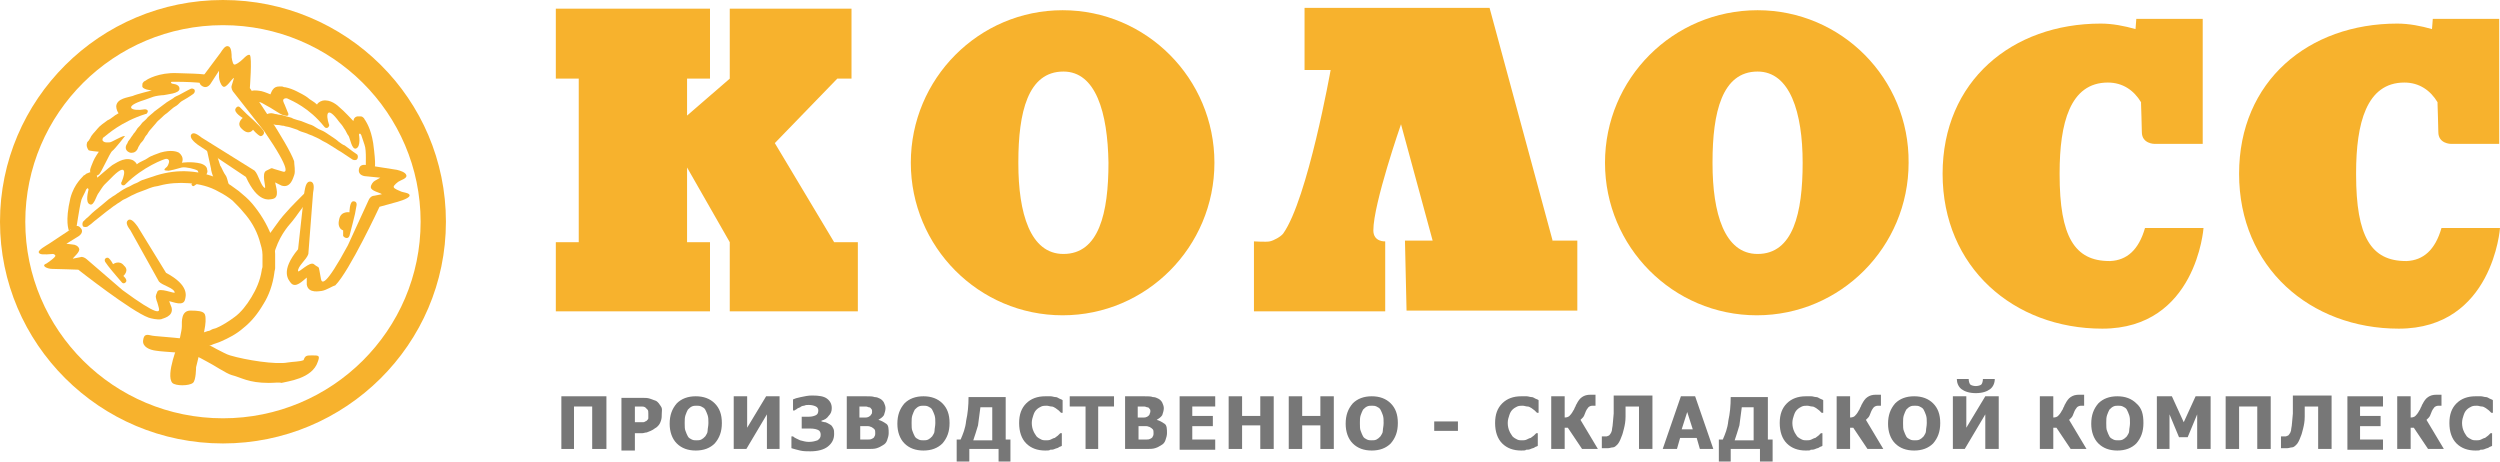 <svg width="195" height="36" viewBox="0 0 195 36" fill="none" xmlns="http://www.w3.org/2000/svg">
<path d="M65.062 18.89L60.436 11.162L65.308 6.133H66.418V0.675H64.63H58.71H56.921V6.133L53.591 9.016V6.133H55.38V0.675H53.591H45.142H43.354V6.133H45.142V18.89H43.354V24.286H45.142H53.591H55.38V18.89H53.591V13.063L56.921 18.89V24.286H58.71H64.63H66.912V18.89H65.062Z" fill="#F7B22D"/>
<path d="M121.12 18.828L116.186 0.613H114.213H112.424H110.882H109.094H103.544H101.755V5.458H103.79C103.79 5.458 102.002 15.516 100.09 18.215C99.905 18.46 99.35 18.767 99.042 18.828C98.795 18.889 97.808 18.828 97.808 18.828V24.286H100.645H106.257H108.046V18.828C108.046 18.828 107.121 18.889 107.121 17.969C107.121 15.884 109.279 9.69 109.279 9.69L111.746 18.767H109.587L109.711 24.225H114.213H120.133H123.031V18.767H121.12V18.828Z" fill="#F7B22D"/>
<path d="M82.884 0.797C76.347 0.797 71.044 6.133 71.044 12.695C71.044 19.257 76.347 24.593 82.884 24.593C89.421 24.593 94.725 19.257 94.725 12.695C94.725 6.133 89.421 0.797 82.884 0.797ZM86.461 12.695C86.461 16.62 85.721 19.809 82.946 19.809C80.356 19.809 79.431 16.62 79.431 12.757C79.431 12.757 79.431 12.757 79.431 12.695C79.431 12.695 79.431 12.695 79.431 12.634C79.431 8.77 80.171 5.581 82.946 5.581C85.474 5.581 86.4 8.77 86.461 12.695C86.461 12.634 86.461 12.695 86.461 12.695Z" fill="#F7B22D"/>
<path d="M137.092 0.797C130.493 0.797 125.19 6.133 125.19 12.695C125.19 19.257 130.493 24.593 137.03 24.593C143.567 24.593 148.871 19.257 148.871 12.695C148.933 6.133 143.629 0.797 137.092 0.797ZM140.607 12.695C140.607 16.62 139.867 19.809 137.092 19.809C134.502 19.809 133.577 16.62 133.577 12.757C133.577 12.757 133.577 12.757 133.577 12.695C133.577 12.695 133.577 12.695 133.577 12.634C133.577 8.77 134.317 5.581 137.092 5.581C139.62 5.581 140.607 8.77 140.607 12.695C140.607 12.634 140.607 12.695 140.607 12.695Z" fill="#F7B22D"/>
<path d="M166.632 1.472L166.57 2.269C165.707 2.024 164.782 1.84 163.857 1.84C156.95 1.84 151.523 6.317 151.523 13.553C151.523 20.852 157.073 25.635 163.98 25.635C171.319 25.635 171.874 17.785 171.874 17.785H167.31C166.817 19.502 165.892 20.3 164.597 20.361H164.535C161.822 20.361 160.65 18.46 160.65 13.615C160.65 13.615 160.65 13.615 160.65 13.553C160.65 13.553 160.65 13.553 160.65 13.492C160.65 9.628 161.452 6.439 164.412 6.439C165.584 6.439 166.447 7.053 167.002 7.973V8.095C167.002 8.095 167.064 9.996 167.064 10.303C167.064 11.223 168.05 11.223 168.05 11.223H171.812V5.029V1.472H166.632Z" fill="#F7B22D"/>
<path d="M189.758 1.472L189.696 2.269C188.833 2.024 187.908 1.84 186.983 1.84C180.076 1.84 174.649 6.317 174.649 13.553C174.649 20.852 180.199 25.635 187.106 25.635C194.445 25.635 195 17.785 195 17.785H190.436C189.943 19.502 189.018 20.3 187.723 20.361H187.661C184.948 20.361 183.776 18.46 183.776 13.615C183.776 13.615 183.776 13.615 183.776 13.553C183.776 13.553 183.776 13.553 183.776 13.492C183.776 9.628 184.578 6.439 187.538 6.439C188.71 6.439 189.573 7.053 190.128 7.973V8.095C190.128 8.095 190.19 9.996 190.19 10.303C190.19 11.223 191.176 11.223 191.176 11.223H194.938V5.029V1.472H189.758Z" fill="#F7B22D"/>
<path d="M47.239 35.019H46.191V31.707H44.772V35.019H43.786V30.91H47.301V35.019H47.239Z" fill="#777777"/>
<path d="M51.618 32.259C51.618 32.443 51.618 32.627 51.556 32.811C51.494 32.995 51.433 33.117 51.309 33.24C51.248 33.301 51.186 33.363 51.063 33.424C51.001 33.485 50.878 33.547 50.754 33.608C50.631 33.669 50.569 33.669 50.446 33.731C50.323 33.731 50.199 33.792 50.076 33.792H49.521V35.141H48.472V31.032H50.076C50.323 31.032 50.508 31.032 50.693 31.094C50.878 31.155 51.001 31.216 51.186 31.277C51.371 31.4 51.433 31.523 51.556 31.707C51.679 31.891 51.618 32.014 51.618 32.259ZM50.569 32.259C50.569 32.136 50.569 32.014 50.508 31.952C50.446 31.891 50.384 31.829 50.323 31.768C50.199 31.707 50.138 31.707 50.014 31.707C49.953 31.707 49.829 31.707 49.644 31.707H49.521V32.933H49.583C49.706 32.933 49.767 32.933 49.891 32.933C50.014 32.933 50.076 32.933 50.138 32.933C50.199 32.933 50.261 32.933 50.323 32.872C50.384 32.872 50.446 32.811 50.446 32.811C50.508 32.749 50.569 32.688 50.569 32.627C50.569 32.504 50.569 32.382 50.569 32.259Z" fill="#777777"/>
<path d="M56.305 32.995C56.305 33.669 56.12 34.16 55.749 34.589C55.38 34.957 54.886 35.141 54.269 35.141C53.653 35.141 53.159 34.957 52.789 34.589C52.419 34.221 52.234 33.669 52.234 33.056C52.234 32.382 52.419 31.891 52.789 31.462C53.159 31.094 53.653 30.91 54.269 30.91C54.886 30.91 55.38 31.094 55.749 31.462C56.12 31.83 56.305 32.32 56.305 32.995ZM55.256 32.995C55.256 32.749 55.256 32.566 55.194 32.382C55.133 32.198 55.071 32.075 55.01 31.952C54.948 31.83 54.825 31.768 54.701 31.707C54.578 31.646 54.455 31.646 54.331 31.646C54.208 31.646 54.084 31.646 53.961 31.707C53.838 31.768 53.776 31.83 53.653 31.952C53.591 32.075 53.529 32.198 53.468 32.382C53.406 32.566 53.406 32.749 53.406 32.995C53.406 33.24 53.406 33.486 53.468 33.608C53.529 33.792 53.591 33.915 53.653 34.037C53.714 34.16 53.838 34.221 53.961 34.283C54.084 34.344 54.208 34.344 54.331 34.344C54.455 34.344 54.578 34.344 54.701 34.283C54.825 34.221 54.886 34.16 55.01 34.037C55.071 33.915 55.194 33.792 55.194 33.608C55.194 33.424 55.256 33.24 55.256 32.995Z" fill="#777777"/>
<path d="M60.868 35.019H59.82V32.32L58.216 35.019H57.23V30.91H58.278V33.363L59.758 30.91H60.806V35.019H60.868Z" fill="#777777"/>
<path d="M64.753 33.118C64.877 33.179 64.938 33.302 65 33.424C65.062 33.547 65.062 33.67 65.062 33.854C65.062 34.283 64.877 34.59 64.568 34.835C64.26 35.08 63.767 35.203 63.212 35.203C62.965 35.203 62.657 35.203 62.41 35.142C62.163 35.08 61.916 35.019 61.731 34.958V34.038H61.855C61.978 34.16 62.163 34.222 62.41 34.344C62.657 34.406 62.842 34.467 63.088 34.467C63.397 34.467 63.582 34.406 63.767 34.344C63.952 34.222 64.013 34.099 64.013 33.915C64.013 33.731 63.952 33.608 63.828 33.547C63.705 33.486 63.52 33.424 63.15 33.424H62.533V32.505H63.088C63.335 32.505 63.52 32.443 63.643 32.382C63.767 32.321 63.828 32.198 63.828 32.014C63.828 31.891 63.767 31.769 63.643 31.707C63.52 31.646 63.335 31.585 63.088 31.585C62.965 31.585 62.842 31.585 62.718 31.646C62.595 31.646 62.471 31.707 62.41 31.769C62.286 31.83 62.225 31.83 62.163 31.891C62.102 31.953 62.04 31.953 61.978 32.014H61.855V31.155C61.978 31.094 62.163 31.033 62.472 30.971C62.78 30.91 63.027 30.849 63.335 30.849C63.89 30.849 64.26 30.91 64.507 31.094C64.753 31.278 64.877 31.523 64.877 31.83C64.877 32.075 64.815 32.259 64.63 32.443C64.507 32.627 64.322 32.75 64.075 32.811V32.873C64.137 32.873 64.26 32.934 64.383 32.934C64.568 32.995 64.63 33.056 64.753 33.118Z" fill="#777777"/>
<path d="M69.317 33.792C69.317 33.976 69.255 34.16 69.194 34.344C69.132 34.528 69.008 34.651 68.885 34.712C68.7 34.835 68.577 34.896 68.392 34.957C68.207 35.019 67.96 35.019 67.713 35.019H66.048V30.91H67.528C67.837 30.91 68.084 30.91 68.207 30.971C68.392 30.971 68.515 31.032 68.638 31.094C68.762 31.155 68.885 31.278 68.947 31.4C69.008 31.523 69.07 31.707 69.07 31.83C69.07 32.014 69.008 32.198 68.947 32.382C68.823 32.566 68.7 32.627 68.515 32.749C68.762 32.811 68.947 32.934 69.132 33.056C69.317 33.179 69.317 33.486 69.317 33.792ZM68.022 32.075C68.022 32.014 68.022 31.952 67.96 31.891C67.898 31.83 67.898 31.768 67.775 31.768C67.713 31.768 67.652 31.707 67.528 31.707C67.405 31.707 67.282 31.707 67.097 31.707H67.035V32.566H67.158C67.343 32.566 67.467 32.566 67.528 32.566C67.59 32.566 67.652 32.566 67.775 32.504C67.837 32.443 67.898 32.443 67.96 32.32C68.022 32.259 68.022 32.198 68.022 32.075ZM68.269 33.792C68.269 33.669 68.269 33.547 68.207 33.486C68.145 33.424 68.084 33.363 67.96 33.301C67.898 33.301 67.837 33.24 67.713 33.24C67.59 33.24 67.467 33.24 67.282 33.24H67.097V34.283H67.158C67.405 34.283 67.59 34.283 67.713 34.283C67.837 34.283 67.898 34.283 68.022 34.221C68.145 34.16 68.207 34.099 68.207 34.037C68.269 33.976 68.269 33.853 68.269 33.792Z" fill="#777777"/>
<path d="M74.066 32.995C74.066 33.669 73.88 34.16 73.51 34.589C73.14 34.957 72.647 35.141 72.03 35.141C71.414 35.141 70.92 34.957 70.55 34.589C70.18 34.221 69.995 33.669 69.995 33.056C69.995 32.382 70.18 31.891 70.55 31.462C70.92 31.094 71.414 30.91 72.03 30.91C72.647 30.91 73.14 31.094 73.51 31.462C73.88 31.83 74.066 32.32 74.066 32.995ZM72.955 32.995C72.955 32.749 72.955 32.566 72.894 32.382C72.832 32.198 72.77 32.075 72.709 31.952C72.647 31.83 72.524 31.768 72.4 31.707C72.277 31.646 72.154 31.646 72.03 31.646C71.907 31.646 71.784 31.646 71.66 31.707C71.537 31.768 71.475 31.83 71.352 31.952C71.29 32.075 71.229 32.198 71.167 32.382C71.105 32.566 71.105 32.749 71.105 32.995C71.105 33.24 71.105 33.486 71.167 33.608C71.229 33.792 71.29 33.915 71.352 34.037C71.414 34.16 71.537 34.221 71.66 34.283C71.784 34.344 71.907 34.344 72.03 34.344C72.154 34.344 72.277 34.344 72.4 34.283C72.524 34.221 72.585 34.16 72.709 34.037C72.77 33.915 72.894 33.792 72.894 33.608C72.894 33.424 72.955 33.24 72.955 32.995Z" fill="#777777"/>
<path d="M78.814 36H77.889V35.019H75.607V36H74.621V34.283H74.929C75.114 33.854 75.299 33.424 75.361 32.811C75.484 32.259 75.546 31.646 75.546 30.971H78.444V34.283H78.814V36ZM77.396 34.283V31.768H76.471C76.409 32.259 76.347 32.75 76.286 33.179C76.162 33.608 76.039 33.976 75.915 34.344H77.396V34.283Z" fill="#777777"/>
<path d="M81.528 35.141C80.911 35.141 80.418 34.957 80.047 34.589C79.677 34.221 79.492 33.669 79.492 32.995C79.492 32.32 79.677 31.83 80.047 31.462C80.418 31.094 80.911 30.91 81.528 30.91C81.713 30.91 81.836 30.91 81.959 30.91C82.082 30.91 82.206 30.971 82.329 30.971C82.453 30.971 82.514 31.032 82.638 31.094C82.761 31.155 82.823 31.155 82.884 31.216V32.198H82.761C82.699 32.136 82.638 32.075 82.576 32.014C82.514 31.952 82.391 31.891 82.329 31.83C82.206 31.768 82.144 31.707 82.021 31.707C81.897 31.707 81.774 31.646 81.651 31.646C81.528 31.646 81.343 31.646 81.219 31.707C81.096 31.768 80.972 31.83 80.849 31.952C80.726 32.075 80.664 32.198 80.603 32.382C80.541 32.566 80.479 32.749 80.479 32.995C80.479 33.24 80.541 33.486 80.603 33.608C80.664 33.792 80.787 33.915 80.849 34.037C80.972 34.16 81.096 34.221 81.219 34.283C81.343 34.344 81.466 34.344 81.589 34.344C81.713 34.344 81.836 34.344 81.959 34.283C82.082 34.221 82.206 34.16 82.267 34.16C82.329 34.099 82.453 34.037 82.514 33.976C82.576 33.915 82.638 33.853 82.699 33.792H82.823V34.773C82.761 34.835 82.638 34.835 82.576 34.896C82.514 34.957 82.391 34.957 82.267 35.019C82.144 35.08 82.021 35.08 81.897 35.08C81.897 35.141 81.713 35.141 81.528 35.141Z" fill="#777777"/>
<path d="M84.673 35.019V31.707H83.439V30.91H86.893V31.707H85.659V35.019H84.673Z" fill="#777777"/>
<path d="M91.025 33.792C91.025 33.976 90.963 34.16 90.901 34.344C90.84 34.528 90.716 34.651 90.593 34.712C90.408 34.835 90.285 34.896 90.1 34.957C89.915 35.019 89.668 35.019 89.421 35.019H87.756V30.91H89.236C89.545 30.91 89.791 30.91 89.915 30.971C90.1 30.971 90.223 31.032 90.346 31.094C90.47 31.155 90.593 31.278 90.655 31.4C90.716 31.523 90.778 31.707 90.778 31.83C90.778 32.014 90.716 32.198 90.655 32.382C90.531 32.566 90.408 32.627 90.223 32.749C90.47 32.811 90.655 32.934 90.84 33.056C91.025 33.179 91.025 33.486 91.025 33.792ZM89.73 32.075C89.73 32.014 89.73 31.952 89.668 31.891C89.606 31.83 89.606 31.768 89.483 31.768C89.421 31.768 89.36 31.707 89.236 31.707C89.113 31.707 88.99 31.707 88.805 31.707H88.743V32.566H88.866C89.051 32.566 89.175 32.566 89.236 32.566C89.298 32.566 89.36 32.566 89.483 32.504C89.545 32.443 89.606 32.443 89.668 32.32C89.668 32.259 89.73 32.198 89.73 32.075ZM89.976 33.792C89.976 33.669 89.976 33.547 89.915 33.486C89.853 33.424 89.791 33.363 89.668 33.301C89.606 33.301 89.545 33.24 89.421 33.24C89.298 33.24 89.175 33.24 88.99 33.24H88.805V34.283H88.866C89.113 34.283 89.298 34.283 89.421 34.283C89.545 34.283 89.606 34.283 89.73 34.221C89.853 34.16 89.915 34.099 89.915 34.037C89.976 33.976 89.976 33.853 89.976 33.792Z" fill="#777777"/>
<path d="M92.011 35.019V30.91H94.787V31.707H92.998V32.443H94.602V33.24H92.998V34.283H94.787V35.08H92.011V35.019Z" fill="#777777"/>
<path d="M99.35 35.019H98.302V33.179H96.883V35.019H95.835V30.91H96.883V32.443H98.302V30.91H99.35V35.019Z" fill="#777777"/>
<path d="M104.037 35.019H102.989V33.179H101.57V35.019H100.522V30.91H101.57V32.443H102.989V30.91H104.037V35.019Z" fill="#777777"/>
<path d="M109.032 32.995C109.032 33.669 108.847 34.16 108.477 34.589C108.107 34.957 107.614 35.141 106.997 35.141C106.38 35.141 105.887 34.957 105.517 34.589C105.147 34.221 104.962 33.669 104.962 33.056C104.962 32.382 105.147 31.891 105.517 31.462C105.887 31.094 106.38 30.91 106.997 30.91C107.614 30.91 108.107 31.094 108.477 31.462C108.847 31.83 109.032 32.32 109.032 32.995ZM107.922 32.995C107.922 32.749 107.922 32.566 107.861 32.382C107.799 32.198 107.737 32.075 107.675 31.952C107.614 31.83 107.49 31.768 107.367 31.707C107.244 31.646 107.12 31.646 106.997 31.646C106.874 31.646 106.75 31.646 106.627 31.707C106.504 31.768 106.442 31.83 106.319 31.952C106.257 32.075 106.195 32.198 106.134 32.382C106.072 32.566 106.072 32.749 106.072 32.995C106.072 33.24 106.072 33.486 106.134 33.608C106.195 33.792 106.257 33.915 106.319 34.037C106.38 34.16 106.504 34.221 106.627 34.283C106.75 34.344 106.874 34.344 106.997 34.344C107.12 34.344 107.244 34.344 107.367 34.283C107.49 34.221 107.552 34.16 107.675 34.037C107.737 33.915 107.861 33.792 107.861 33.608C107.861 33.424 107.922 33.24 107.922 32.995Z" fill="#777777"/>
<path d="M113.719 33.608H111.869V32.872H113.719V33.608Z" fill="#777777"/>
<path d="M118.653 35.141C118.036 35.141 117.543 34.957 117.173 34.589C116.803 34.221 116.618 33.669 116.618 32.995C116.618 32.32 116.803 31.83 117.173 31.462C117.543 31.094 118.036 30.91 118.653 30.91C118.838 30.91 118.961 30.91 119.084 30.91C119.208 30.91 119.331 30.971 119.454 30.971C119.578 30.971 119.639 31.032 119.763 31.094C119.886 31.155 119.948 31.155 120.01 31.216V32.198H119.886C119.824 32.136 119.763 32.075 119.701 32.014C119.639 31.952 119.516 31.891 119.454 31.83C119.331 31.768 119.269 31.707 119.146 31.707C119.023 31.707 118.899 31.646 118.776 31.646C118.653 31.646 118.468 31.646 118.344 31.707C118.221 31.768 118.098 31.83 117.974 31.952C117.851 32.075 117.789 32.198 117.728 32.382C117.666 32.566 117.604 32.749 117.604 32.995C117.604 33.24 117.666 33.486 117.728 33.608C117.789 33.792 117.913 33.915 117.974 34.037C118.098 34.16 118.221 34.221 118.344 34.283C118.468 34.344 118.591 34.344 118.714 34.344C118.838 34.344 118.961 34.344 119.084 34.283C119.208 34.221 119.331 34.16 119.393 34.16C119.454 34.099 119.578 34.037 119.639 33.976C119.701 33.915 119.763 33.853 119.824 33.792H119.948V34.773C119.886 34.835 119.763 34.835 119.701 34.896C119.639 34.957 119.516 34.957 119.393 35.019C119.269 35.08 119.146 35.08 119.023 35.08C119.023 35.141 118.838 35.141 118.653 35.141Z" fill="#777777"/>
<path d="M124.635 35.019H123.401L122.291 33.363H122.045V35.019H120.996V30.91H122.045V32.566C122.23 32.566 122.353 32.504 122.415 32.443C122.476 32.382 122.6 32.259 122.723 32.014C122.785 31.952 122.785 31.891 122.846 31.768C122.908 31.707 122.908 31.584 122.97 31.523C123.093 31.278 123.216 31.094 123.401 30.971C123.586 30.848 123.771 30.787 124.08 30.787C124.141 30.787 124.265 30.787 124.326 30.787C124.388 30.787 124.45 30.787 124.45 30.787V31.646H124.203C124.08 31.646 123.956 31.707 123.895 31.768C123.833 31.83 123.71 32.014 123.648 32.198C123.586 32.382 123.525 32.504 123.463 32.566C123.401 32.627 123.34 32.688 123.278 32.75L124.635 35.019Z" fill="#777777"/>
<path d="M128.89 35.019H127.842V31.707H126.793C126.793 31.891 126.793 32.014 126.793 32.136C126.793 32.259 126.793 32.382 126.793 32.505C126.793 32.873 126.731 33.179 126.67 33.424C126.608 33.67 126.546 33.915 126.485 34.038C126.423 34.222 126.361 34.344 126.3 34.467C126.238 34.59 126.176 34.651 126.115 34.712C126.053 34.774 125.93 34.896 125.806 34.896C125.683 34.896 125.56 34.958 125.436 34.958C125.375 34.958 125.251 34.958 125.128 34.958C125.005 34.958 124.943 34.958 124.943 34.958V34.038H125.005H125.066H125.128C125.19 34.038 125.251 34.038 125.313 34.038C125.375 34.038 125.436 33.976 125.498 33.976C125.621 33.854 125.745 33.67 125.745 33.424C125.806 33.179 125.806 32.811 125.868 32.259C125.868 32.014 125.868 31.83 125.868 31.646C125.868 31.462 125.868 31.217 125.868 30.849H128.89V35.019Z" fill="#777777"/>
<path d="M129.692 35.019L131.11 30.91H132.22L133.639 35.019H132.59L132.343 34.16H131.048L130.802 35.019H129.692ZM132.035 33.486L131.603 32.136L131.172 33.486H132.035Z" fill="#777777"/>
<path d="M138.202 36H137.277V35.019H134.995V36H134.07V34.283H134.379C134.564 33.854 134.749 33.424 134.81 32.811C134.934 32.259 134.995 31.646 134.995 30.971H137.894V34.283H138.264V36H138.202ZM136.784 34.283V31.768H135.859C135.797 32.259 135.735 32.75 135.674 33.179C135.55 33.608 135.427 33.976 135.304 34.344H136.784V34.283Z" fill="#777777"/>
<path d="M140.854 35.141C140.237 35.141 139.744 34.957 139.374 34.589C139.004 34.221 138.819 33.669 138.819 32.995C138.819 32.32 139.004 31.83 139.374 31.462C139.744 31.094 140.237 30.91 140.854 30.91C141.039 30.91 141.162 30.91 141.286 30.91C141.409 30.91 141.532 30.971 141.656 30.971C141.779 30.971 141.841 31.032 141.964 31.094C142.087 31.155 142.149 31.155 142.211 31.216V32.198H142.087C142.026 32.136 141.964 32.075 141.902 32.014C141.841 31.952 141.717 31.891 141.656 31.83C141.532 31.768 141.471 31.707 141.347 31.707C141.224 31.707 141.101 31.646 140.977 31.646C140.854 31.646 140.669 31.646 140.546 31.707C140.422 31.768 140.299 31.83 140.176 31.952C140.052 32.075 139.991 32.198 139.929 32.382C139.867 32.566 139.805 32.749 139.805 32.995C139.805 33.24 139.867 33.486 139.929 33.608C139.991 33.792 140.114 33.915 140.176 34.037C140.299 34.16 140.422 34.221 140.546 34.283C140.669 34.344 140.792 34.344 140.916 34.344C141.039 34.344 141.162 34.344 141.286 34.283C141.409 34.221 141.532 34.16 141.594 34.16C141.656 34.099 141.779 34.037 141.841 33.976C141.902 33.915 141.964 33.853 142.026 33.792H142.149V34.773C142.087 34.835 141.964 34.835 141.902 34.896C141.841 34.957 141.717 34.957 141.594 35.019C141.471 35.08 141.347 35.08 141.224 35.08C141.224 35.141 141.101 35.141 140.854 35.141Z" fill="#777777"/>
<path d="M146.898 35.019H145.664L144.554 33.363H144.307V35.019H143.259V30.91H144.307V32.566C144.492 32.566 144.616 32.504 144.677 32.443C144.739 32.382 144.862 32.259 144.986 32.014C145.047 31.952 145.047 31.891 145.109 31.768C145.171 31.707 145.171 31.584 145.232 31.523C145.356 31.278 145.479 31.094 145.664 30.971C145.849 30.848 146.034 30.787 146.343 30.787C146.404 30.787 146.528 30.787 146.589 30.787C146.651 30.787 146.713 30.787 146.713 30.787V31.646H146.466C146.343 31.646 146.219 31.707 146.158 31.768C146.096 31.83 145.972 32.014 145.911 32.198C145.849 32.382 145.787 32.504 145.726 32.566C145.664 32.627 145.602 32.688 145.541 32.75L146.898 35.019Z" fill="#777777"/>
<path d="M151.338 32.995C151.338 33.669 151.153 34.16 150.783 34.589C150.413 34.957 149.919 35.141 149.303 35.141C148.686 35.141 148.193 34.957 147.823 34.589C147.453 34.221 147.268 33.669 147.268 33.056C147.268 32.382 147.453 31.891 147.823 31.462C148.193 31.094 148.686 30.91 149.303 30.91C149.919 30.91 150.413 31.094 150.783 31.462C151.153 31.83 151.338 32.32 151.338 32.995ZM150.289 32.995C150.289 32.749 150.289 32.566 150.228 32.382C150.166 32.198 150.104 32.075 150.043 31.952C149.981 31.83 149.858 31.768 149.734 31.707C149.611 31.646 149.488 31.646 149.364 31.646C149.241 31.646 149.118 31.646 148.994 31.707C148.871 31.768 148.809 31.83 148.686 31.952C148.624 32.075 148.563 32.198 148.501 32.382C148.439 32.566 148.439 32.749 148.439 32.995C148.439 33.24 148.439 33.486 148.501 33.608C148.563 33.792 148.624 33.915 148.686 34.037C148.748 34.16 148.871 34.221 148.994 34.283C149.118 34.344 149.241 34.344 149.364 34.344C149.488 34.344 149.611 34.344 149.734 34.283C149.858 34.221 149.919 34.16 150.043 34.037C150.104 33.915 150.228 33.792 150.228 33.608C150.228 33.424 150.289 33.24 150.289 32.995Z" fill="#777777"/>
<path d="M155.901 35.019H154.853V32.32L153.25 35.019H152.324V30.91H153.373V33.363L154.853 30.91H155.901V35.019ZM155.593 29.561C155.593 29.867 155.47 30.174 155.223 30.358C154.976 30.542 154.606 30.665 154.113 30.665C153.62 30.665 153.25 30.542 153.003 30.358C152.756 30.174 152.633 29.867 152.633 29.561H153.558C153.558 29.744 153.62 29.928 153.681 29.99C153.743 30.051 153.928 30.113 154.113 30.113C154.298 30.113 154.483 30.051 154.545 29.99C154.606 29.928 154.668 29.744 154.668 29.561H155.593Z" fill="#777777"/>
<path d="M162.747 35.019H161.513L160.403 33.363H160.157V35.019H159.108V30.91H160.157V32.566C160.342 32.566 160.465 32.504 160.527 32.443C160.588 32.382 160.712 32.259 160.835 32.014C160.897 31.952 160.897 31.891 160.958 31.768C161.02 31.707 161.02 31.584 161.082 31.523C161.205 31.278 161.328 31.094 161.513 30.971C161.698 30.848 161.883 30.787 162.192 30.787C162.253 30.787 162.377 30.787 162.438 30.787C162.5 30.787 162.562 30.787 162.562 30.787V31.646H162.315C162.192 31.646 162.068 31.707 162.007 31.768C161.945 31.83 161.822 32.014 161.76 32.198C161.698 32.382 161.637 32.504 161.575 32.566C161.513 32.627 161.452 32.688 161.39 32.75L162.747 35.019Z" fill="#777777"/>
<path d="M167.187 32.995C167.187 33.669 167.002 34.16 166.632 34.589C166.262 34.957 165.768 35.141 165.152 35.141C164.535 35.141 164.042 34.957 163.672 34.589C163.302 34.221 163.117 33.669 163.117 33.056C163.117 32.382 163.302 31.891 163.672 31.462C164.042 31.094 164.535 30.91 165.152 30.91C165.768 30.91 166.262 31.094 166.632 31.462C167.064 31.83 167.187 32.32 167.187 32.995ZM166.139 32.995C166.139 32.749 166.139 32.566 166.077 32.382C166.015 32.198 165.954 32.075 165.892 31.952C165.83 31.83 165.707 31.768 165.583 31.707C165.46 31.646 165.337 31.646 165.213 31.646C165.09 31.646 164.967 31.646 164.843 31.707C164.72 31.768 164.658 31.83 164.535 31.952C164.473 32.075 164.412 32.198 164.35 32.382C164.288 32.566 164.288 32.749 164.288 32.995C164.288 33.24 164.288 33.486 164.35 33.608C164.412 33.792 164.473 33.915 164.535 34.037C164.597 34.16 164.72 34.221 164.843 34.283C164.967 34.344 165.09 34.344 165.213 34.344C165.337 34.344 165.46 34.344 165.583 34.283C165.707 34.221 165.768 34.16 165.892 34.037C165.954 33.915 166.077 33.792 166.077 33.608C166.077 33.424 166.139 33.24 166.139 32.995Z" fill="#777777"/>
<path d="M172.429 35.019H171.38V32.32L170.64 34.099H169.962L169.222 32.32V35.019H168.235V30.91H169.407L170.332 32.934L171.257 30.91H172.429V35.019Z" fill="#777777"/>
<path d="M177.116 35.019H176.067V31.707H174.649V35.019H173.601V30.91H177.116V35.019Z" fill="#777777"/>
<path d="M181.864 35.019H180.816V31.707H179.768C179.768 31.891 179.768 32.014 179.768 32.136C179.768 32.259 179.768 32.382 179.768 32.505C179.768 32.873 179.706 33.179 179.644 33.424C179.583 33.67 179.521 33.915 179.459 34.038C179.398 34.222 179.336 34.344 179.274 34.467C179.213 34.59 179.151 34.651 179.089 34.712C179.028 34.774 178.904 34.896 178.781 34.896C178.658 34.896 178.534 34.958 178.411 34.958C178.349 34.958 178.226 34.958 178.102 34.958C177.979 34.958 177.917 34.958 177.917 34.958V34.038H177.979H178.041H178.102C178.164 34.038 178.226 34.038 178.288 34.038C178.349 34.038 178.411 33.976 178.473 33.976C178.596 33.854 178.719 33.67 178.719 33.424C178.781 33.179 178.781 32.811 178.843 32.259C178.843 32.014 178.843 31.83 178.843 31.646C178.843 31.462 178.843 31.217 178.843 30.849H181.864V35.019Z" fill="#777777"/>
<path d="M183.098 35.019V30.91H185.873V31.707H184.084V32.443H185.688V33.24H184.084V34.283H185.873V35.08H183.098V35.019Z" fill="#777777"/>
<path d="M190.621 35.019H189.388L188.278 33.363H188.031V35.019H186.983V30.91H188.031V32.566C188.216 32.566 188.34 32.504 188.401 32.443C188.463 32.382 188.586 32.259 188.71 32.014C188.771 31.952 188.771 31.891 188.833 31.768C188.895 31.707 188.895 31.584 188.956 31.523C189.08 31.278 189.203 31.094 189.388 30.971C189.573 30.848 189.758 30.787 190.066 30.787C190.128 30.787 190.251 30.787 190.313 30.787C190.375 30.787 190.436 30.787 190.436 30.787V31.646H190.19C190.066 31.646 189.943 31.707 189.881 31.768C189.82 31.83 189.696 32.014 189.635 32.198C189.573 32.382 189.511 32.504 189.45 32.566C189.388 32.627 189.326 32.688 189.265 32.75L190.621 35.019Z" fill="#777777"/>
<path d="M193.088 35.141C192.472 35.141 191.978 34.957 191.608 34.589C191.238 34.221 191.053 33.669 191.053 32.995C191.053 32.32 191.238 31.83 191.608 31.462C191.978 31.094 192.472 30.91 193.088 30.91C193.273 30.91 193.397 30.91 193.52 30.91C193.643 30.91 193.767 30.971 193.89 30.971C194.013 30.971 194.075 31.032 194.198 31.094C194.322 31.155 194.383 31.155 194.445 31.216V32.198H194.322C194.26 32.136 194.198 32.075 194.137 32.014C194.075 31.952 193.952 31.891 193.89 31.83C193.767 31.768 193.705 31.707 193.582 31.707C193.458 31.707 193.335 31.646 193.212 31.646C193.088 31.646 192.903 31.646 192.78 31.707C192.657 31.768 192.533 31.83 192.41 31.952C192.287 32.075 192.225 32.198 192.163 32.382C192.101 32.566 192.04 32.749 192.04 32.995C192.04 33.24 192.101 33.486 192.163 33.608C192.225 33.792 192.348 33.915 192.41 34.037C192.533 34.16 192.657 34.221 192.78 34.283C192.903 34.344 193.027 34.344 193.15 34.344C193.273 34.344 193.397 34.344 193.52 34.283C193.643 34.221 193.767 34.16 193.828 34.16C193.89 34.099 194.013 34.037 194.075 33.976C194.137 33.915 194.198 33.853 194.26 33.792H194.383V34.773C194.322 34.835 194.198 34.835 194.137 34.896C194.075 34.957 193.952 34.957 193.828 35.019C193.705 35.08 193.582 35.08 193.458 35.08C193.458 35.141 193.273 35.141 193.088 35.141Z" fill="#777777"/>
<path d="M14.554 26.249C14.554 26.249 14.677 26.249 14.862 26.187C14.986 26.187 15.109 26.187 15.232 26.126C15.356 26.126 15.541 26.065 15.664 26.003C15.849 25.942 16.034 25.881 16.219 25.819C16.343 25.819 16.404 25.758 16.527 25.697C16.651 25.635 16.774 25.635 16.898 25.574C17.329 25.39 17.823 25.083 18.316 24.715C18.809 24.348 19.241 23.796 19.611 23.182C19.981 22.569 20.289 21.894 20.413 21.097C20.413 20.974 20.474 20.913 20.474 20.79C20.474 20.668 20.474 20.606 20.474 20.484V20.177V20.116C20.474 20.116 20.474 20.177 20.474 20.116V20.055V19.87C20.474 19.503 20.351 19.134 20.228 18.705C19.981 17.908 19.549 17.172 18.994 16.559C18.748 16.252 18.439 15.945 18.131 15.639C17.823 15.393 17.453 15.148 17.082 14.964C16.343 14.535 15.541 14.351 14.739 14.29C13.937 14.228 13.136 14.29 12.457 14.474C12.272 14.535 12.087 14.535 11.902 14.596C11.717 14.658 11.532 14.719 11.409 14.78C11.224 14.841 11.101 14.903 10.916 14.964C10.73 15.025 10.607 15.087 10.484 15.148C10.175 15.271 9.929 15.455 9.62 15.578C9.497 15.639 9.374 15.761 9.25 15.823C9.127 15.884 9.004 16.007 8.88 16.068C8.449 16.375 8.079 16.681 7.77 16.927C7.462 17.172 7.215 17.356 7.092 17.479C6.907 17.601 6.845 17.663 6.845 17.663C6.722 17.724 6.599 17.724 6.475 17.663C6.414 17.54 6.414 17.417 6.475 17.295C6.475 17.295 6.537 17.233 6.722 17.049C6.907 16.927 7.092 16.681 7.4 16.436C7.709 16.191 8.079 15.884 8.51 15.516C8.634 15.455 8.757 15.332 8.88 15.271C9.004 15.21 9.127 15.087 9.25 15.025C9.497 14.841 9.806 14.658 10.114 14.535C10.237 14.474 10.422 14.351 10.607 14.29C10.792 14.228 10.916 14.106 11.101 14.044C11.286 13.983 11.471 13.922 11.656 13.86C11.841 13.799 12.026 13.738 12.211 13.676C13.012 13.431 13.876 13.308 14.739 13.37C15.664 13.431 16.589 13.676 17.391 14.106C17.823 14.29 18.193 14.596 18.624 14.903C18.994 15.21 19.364 15.516 19.673 15.884C20.289 16.62 20.783 17.417 21.153 18.337C21.214 18.46 21.214 18.583 21.276 18.705C21.338 18.828 21.338 18.951 21.338 19.073C21.399 19.319 21.461 19.564 21.461 19.809V19.993V20.055V20.116V20.177C21.461 20.3 21.461 20.422 21.461 20.545C21.461 20.668 21.461 20.79 21.461 20.913C21.461 21.036 21.399 21.158 21.399 21.281C21.276 22.201 20.968 23.06 20.536 23.734C20.104 24.47 19.611 25.083 18.994 25.574C18.439 26.065 17.823 26.371 17.267 26.617C17.021 26.739 16.712 26.801 16.466 26.923C16.219 26.985 15.973 27.046 15.787 27.046C15.541 27.046 15.356 27.107 15.171 27.107C14.986 27.107 14.862 27.107 14.801 27.107C14.616 27.107 14.492 27.107 14.492 27.107C14.246 27.107 14.061 26.862 14.061 26.617C14.184 26.433 14.369 26.31 14.554 26.249Z" fill="#F7B22D"/>
<path d="M21.153 8.831C21.153 8.831 21.276 8.831 21.461 8.892C21.584 8.892 21.708 8.954 21.831 8.954C21.954 8.954 22.14 9.015 22.325 9.076C22.509 9.138 22.695 9.138 22.88 9.26C23.064 9.322 23.25 9.383 23.496 9.444C23.681 9.506 23.928 9.628 24.113 9.69C24.36 9.751 24.545 9.874 24.73 9.996C24.915 10.119 25.161 10.18 25.346 10.303C25.531 10.426 25.716 10.548 25.901 10.671C26.086 10.794 26.271 10.916 26.395 11.039C26.58 11.162 26.703 11.284 26.888 11.345C27.443 11.775 27.813 12.02 27.813 12.02C27.936 12.082 27.936 12.265 27.875 12.388C27.813 12.511 27.628 12.511 27.505 12.45C27.505 12.45 27.135 12.204 26.58 11.836C26.456 11.775 26.271 11.652 26.086 11.53C25.901 11.407 25.778 11.345 25.593 11.223C25.408 11.1 25.223 11.039 25.038 10.916C24.853 10.794 24.668 10.732 24.421 10.61C24.236 10.548 23.99 10.426 23.805 10.364C23.619 10.303 23.373 10.242 23.188 10.119C23.003 10.058 22.818 9.996 22.633 9.935C22.448 9.874 22.263 9.874 22.14 9.812C21.954 9.812 21.831 9.751 21.708 9.751C21.584 9.751 21.461 9.751 21.338 9.69C21.153 9.69 21.029 9.628 21.029 9.628C20.783 9.628 20.598 9.383 20.598 9.138C20.598 9.015 20.844 8.831 21.153 8.831C21.091 8.831 21.153 8.831 21.153 8.831Z" fill="#F7B22D"/>
<path d="M25.1 22.691C24.976 22.691 24.051 22.937 23.928 22.201C23.928 22.078 23.928 21.649 23.928 21.649C23.619 21.894 23.064 22.507 22.695 22.078C22.509 21.833 21.831 21.158 23.25 19.441L23.743 14.964C23.805 14.657 23.866 14.105 24.236 14.167C24.545 14.228 24.483 14.719 24.421 15.025L24.051 19.809C23.928 20.238 23.188 20.79 23.25 21.158C23.311 21.281 24.175 20.361 24.483 20.606C24.853 20.913 24.853 20.729 24.915 21.097L25.038 21.771C25.1 22.078 25.346 22.446 27.135 19.134L28.738 15.639C28.8 15.455 28.985 15.271 29.17 15.271L29.787 15.148C29.663 15.025 28.923 14.903 28.923 14.596C28.923 14.412 29.108 14.167 29.232 14.105L29.663 13.86L28.43 13.737C28.121 13.676 27.936 13.492 27.998 13.185C28.06 12.879 28.306 12.818 28.615 12.879L30.958 13.247C31.205 13.308 31.637 13.431 31.698 13.676C31.76 13.921 31.267 14.044 31.082 14.167C31.082 14.167 30.65 14.473 30.712 14.596C30.712 14.719 31.205 14.903 31.205 14.903C31.39 15.025 32.007 15.025 31.945 15.271C31.883 15.516 30.958 15.761 30.712 15.823L29.602 16.129C29.602 16.129 27.258 21.158 26.148 22.262C25.901 22.323 25.47 22.63 25.1 22.691Z" fill="#F7B22D"/>
<path d="M29.108 11.162C28.923 9.997 28.553 9.506 28.491 9.383C28.43 9.322 28.43 9.261 28.368 9.199C28.306 9.138 28.245 9.077 28.121 9.077C28.06 9.077 27.998 9.077 27.875 9.077C27.566 9.138 27.566 9.445 27.566 9.445C27.566 9.445 26.765 8.586 26.518 8.402C26.333 8.218 25.778 7.727 25.161 7.85C24.915 7.911 24.73 8.095 24.73 8.157C24.483 7.911 24.175 7.789 23.99 7.605C23.743 7.421 23.373 7.237 23.126 7.114C22.88 6.991 22.571 6.869 22.263 6.807C22.201 6.807 22.14 6.807 22.016 6.746C21.954 6.746 21.831 6.746 21.769 6.746C21.584 6.746 21.399 6.807 21.276 6.991C21.214 7.053 21.091 7.359 21.091 7.359C21.091 7.359 20.659 7.175 20.413 7.114C20.104 7.053 19.919 7.053 19.858 7.053C19.488 7.053 19.364 7.298 19.364 7.482C19.364 7.605 19.364 7.789 19.426 7.85C19.488 8.095 19.611 8.218 19.796 8.402C19.919 8.586 20.104 8.709 20.228 8.831C20.289 8.893 20.351 8.893 20.351 8.831C20.413 8.77 20.413 8.709 20.351 8.647C20.228 8.525 20.104 8.341 19.981 8.218C19.858 8.034 19.734 8.034 19.673 7.85C19.673 7.789 19.549 7.727 19.549 7.727C19.549 7.666 19.611 7.727 19.673 7.727C19.673 7.727 19.796 7.973 19.981 8.034C20.043 8.034 20.043 8.034 20.104 7.973C20.228 7.85 20.721 8.218 21.091 8.402C21.276 8.525 21.399 8.586 21.584 8.709C21.769 8.831 21.893 8.893 22.016 8.954C22.078 8.954 22.325 9.077 22.448 9.015C22.509 9.015 22.509 8.831 22.448 8.77C22.386 8.647 22.263 8.279 22.201 8.157C22.14 8.034 22.016 7.789 22.14 7.727C22.201 7.666 22.263 7.666 22.325 7.666C22.386 7.666 22.386 7.666 22.509 7.727C22.756 7.85 24.113 8.402 25.285 9.874L25.346 9.935C25.408 9.997 25.531 9.997 25.593 9.935C25.655 9.874 25.716 9.751 25.655 9.69C25.408 8.954 25.47 8.157 26.456 9.506C26.58 9.629 26.765 9.874 26.826 9.997C26.95 10.119 27.073 10.487 27.196 10.61C27.32 10.855 27.443 11.652 27.751 11.591C28.183 11.468 27.998 10.487 27.998 10.487C28.06 10.364 28.121 10.426 28.183 10.549C28.245 10.732 28.368 11.1 28.43 11.284C28.615 11.775 28.491 12.94 28.553 13.063C28.553 13.063 28.677 13.063 28.677 13.124C28.738 13.186 28.861 13.063 28.861 13.063C28.923 12.94 29.17 13.247 29.17 13.186C29.232 13.124 29.355 13.002 29.108 11.162Z" fill="#F7B22D"/>
<path d="M12.581 24.899C12.642 24.838 13.567 24.715 13.382 23.98C13.321 23.857 13.197 23.489 13.197 23.489C13.506 23.55 14.307 23.918 14.431 23.366C14.492 23.121 14.801 22.262 12.951 21.281L10.731 17.663C10.546 17.417 10.237 16.988 9.991 17.172C9.744 17.356 9.991 17.724 10.175 17.969L12.396 21.956C12.642 22.262 13.567 22.446 13.629 22.814C13.629 22.937 12.396 22.385 12.272 22.753C12.087 23.182 12.149 23.121 12.211 23.428C12.272 23.55 12.396 24.041 12.396 24.041C12.457 24.348 12.396 24.715 9.559 22.63L6.784 20.238C6.66 20.116 6.414 19.993 6.29 20.055L5.674 20.177C5.735 20.055 6.29 19.625 6.167 19.38C6.105 19.196 5.859 19.073 5.674 19.073L5.18 19.012L6.167 18.399C6.414 18.215 6.475 17.969 6.29 17.785C6.105 17.54 5.859 17.601 5.674 17.785L3.824 19.012C3.639 19.134 2.96 19.503 3.022 19.686C3.083 19.87 3.392 19.87 4.132 19.809C4.132 19.809 4.255 19.809 4.317 19.932C4.379 20.055 3.639 20.545 3.639 20.545C3.145 20.729 3.7 20.974 4.07 20.974C4.44 20.974 6.105 21.036 6.105 21.036C6.105 21.036 10.237 24.286 11.594 24.777C11.779 24.838 12.272 24.961 12.581 24.899Z" fill="#F7B22D"/>
<path d="M15.418 13.86C15.294 13.983 15.171 14.167 14.986 14.29C14.924 14.351 14.924 14.412 14.986 14.474C15.047 14.535 15.109 14.535 15.171 14.474C15.356 14.351 15.541 14.228 15.664 14.106C15.849 13.983 15.973 13.799 16.096 13.615C16.157 13.492 16.219 13.37 16.157 13.247C16.157 13.063 16.034 12.879 15.664 12.757C14.924 12.572 14.184 12.695 14.184 12.695C14.184 12.695 14.431 12.266 13.937 11.898C13.814 11.837 13.382 11.653 12.519 11.898C12.211 12.021 11.779 12.143 11.532 12.327C11.286 12.511 10.977 12.572 10.669 12.818C10.669 12.757 10.484 12.511 10.237 12.45C9.621 12.266 9.004 12.757 8.757 12.879C8.51 13.063 7.585 13.86 7.585 13.86C7.585 13.86 7.585 13.492 7.277 13.431C7.154 13.431 7.092 13.431 7.03 13.431C6.907 13.492 6.845 13.492 6.722 13.554C6.66 13.615 6.599 13.676 6.537 13.676C6.475 13.799 5.797 14.29 5.489 15.455C5.057 17.295 5.365 17.908 5.365 17.97C5.365 18.092 5.55 17.785 5.612 17.908C5.612 17.908 5.735 18.031 5.797 17.97C5.859 17.97 5.92 17.97 5.92 17.908C5.982 17.785 6.167 16.252 6.352 15.578C6.414 15.394 6.66 14.964 6.722 14.78C6.784 14.719 6.845 14.596 6.907 14.78C6.907 14.842 6.599 15.823 7.03 15.946C7.339 16.068 7.524 15.21 7.709 15.026C7.832 14.842 8.017 14.535 8.14 14.412C8.264 14.29 8.51 14.044 8.634 13.922C9.867 12.634 9.806 13.431 9.497 14.167C9.436 14.228 9.436 14.351 9.497 14.412C9.559 14.474 9.682 14.474 9.744 14.412L9.806 14.351C11.162 13.002 12.827 12.389 12.951 12.389C13.012 12.389 13.074 12.389 13.136 12.45C13.259 12.572 13.136 12.818 13.074 12.941C13.012 13.063 12.827 13.124 12.827 13.247C12.827 13.309 13.074 13.309 13.074 13.309C13.074 13.37 13.999 13.124 14.184 13.063C14.492 13.002 15.232 13.186 15.418 13.309C15.541 13.492 15.418 13.86 15.418 13.86Z" fill="#F7B22D"/>
<path d="M22.941 13.676C22.88 13.799 22.695 14.719 21.954 14.474C21.831 14.412 21.461 14.228 21.461 14.228C21.523 14.596 21.831 15.393 21.276 15.516C20.968 15.578 20.104 15.823 19.179 13.799L15.418 11.284C15.171 11.101 14.739 10.732 14.924 10.487C15.109 10.242 15.479 10.549 15.726 10.732L19.858 13.308C20.166 13.615 20.351 14.535 20.659 14.658C20.783 14.658 20.351 13.492 20.783 13.308C21.214 13.124 21.091 13.063 21.399 13.186L22.016 13.37C22.325 13.492 22.756 13.37 20.659 10.303L18.254 7.237C18.131 7.114 18.008 6.869 18.069 6.685L18.254 6.072C18.069 6.133 17.638 6.93 17.391 6.746C17.206 6.623 17.082 6.194 17.082 6.01V5.52L16.404 6.562C16.219 6.807 15.973 6.869 15.726 6.685C15.479 6.501 15.541 6.256 15.787 6.01L17.206 4.109C17.329 3.925 17.576 3.496 17.823 3.618C18.069 3.68 18.069 4.293 18.069 4.477C18.069 4.477 18.131 4.968 18.254 5.029C18.378 5.09 18.748 4.784 18.748 4.784C18.933 4.661 19.303 4.17 19.488 4.293C19.673 4.477 19.488 6.869 19.488 6.869C19.488 6.869 22.448 11.162 22.941 12.572C22.941 12.818 23.064 13.37 22.941 13.676Z" fill="#F7B22D"/>
<path d="M13.814 5.703C12.396 5.642 11.471 6.194 11.409 6.255C11.347 6.317 11.224 6.317 11.162 6.439C11.101 6.501 11.101 6.562 11.101 6.685C11.039 6.991 11.841 7.053 11.841 7.053C11.841 7.053 10.607 7.359 10.361 7.482C9.991 7.605 9.127 7.666 9.065 8.279C9.065 8.525 9.189 8.77 9.25 8.831C8.88 9.015 8.695 9.261 8.387 9.383C8.14 9.567 7.77 9.813 7.585 10.058C7.4 10.303 7.154 10.487 7.03 10.794C6.969 10.855 6.969 10.916 6.907 10.978C6.845 11.039 6.784 11.1 6.784 11.162C6.722 11.346 6.784 11.53 6.907 11.714C6.969 11.775 7.709 11.836 7.709 11.836C7.709 11.836 7.4 12.266 7.277 12.572C7.215 12.695 7.03 13.186 7.03 13.247C6.969 13.615 7.4 13.86 7.709 13.615C7.894 13.492 8.572 11.898 8.757 11.775C8.942 11.652 9.806 10.549 9.744 10.61H9.682C9.497 10.61 8.695 11.1 8.572 11.1C8.449 11.1 8.14 11.162 8.017 10.978C7.955 10.916 8.017 10.855 8.017 10.794C8.017 10.732 8.079 10.732 8.14 10.671C8.387 10.487 9.435 9.506 11.347 8.893H11.409C11.471 8.831 11.532 8.77 11.532 8.647C11.471 8.525 11.347 8.525 11.286 8.525C10.299 8.709 9.497 8.341 11.286 7.789C11.471 7.727 11.779 7.605 11.964 7.543C12.149 7.482 12.581 7.421 12.766 7.421C13.012 7.359 13.999 7.298 13.999 6.93C13.999 6.501 13.382 6.562 13.382 6.501C13.259 6.378 13.382 6.378 13.506 6.378C15.726 6.378 16.096 6.562 16.157 6.501C16.219 6.439 16.589 6.071 16.589 6.071C16.219 5.765 15.911 5.765 13.814 5.703Z" fill="#F7B22D"/>
<path d="M9.867 11.284C9.867 11.284 9.929 11.223 9.991 11.039C10.052 10.978 10.114 10.855 10.175 10.794C10.237 10.671 10.361 10.549 10.422 10.426C10.546 10.303 10.607 10.181 10.731 9.997C10.854 9.874 10.977 9.751 11.101 9.567C11.224 9.445 11.409 9.322 11.532 9.138C11.656 9.015 11.841 8.893 12.026 8.709C12.211 8.586 12.334 8.463 12.519 8.341C12.704 8.218 12.827 8.095 13.012 7.973C13.197 7.85 13.321 7.789 13.506 7.666C13.629 7.543 13.814 7.482 13.937 7.421C14.492 7.114 14.862 6.93 14.862 6.93C14.986 6.869 15.109 6.93 15.171 6.992C15.232 7.114 15.171 7.237 15.109 7.298C15.109 7.298 14.801 7.543 14.246 7.85C14.122 7.911 13.999 8.034 13.876 8.157C13.752 8.279 13.567 8.341 13.444 8.463C13.321 8.586 13.136 8.709 13.012 8.831C12.827 8.954 12.704 9.077 12.581 9.199C12.457 9.322 12.272 9.445 12.149 9.629C12.026 9.751 11.902 9.935 11.779 10.058C11.656 10.181 11.532 10.365 11.471 10.487C11.347 10.61 11.286 10.733 11.224 10.855C11.162 10.978 11.039 11.101 10.977 11.162C10.916 11.284 10.854 11.346 10.792 11.469C10.731 11.652 10.669 11.714 10.669 11.714C10.546 11.898 10.299 11.959 10.114 11.898C9.806 11.775 9.744 11.53 9.867 11.284C9.867 11.346 9.867 11.346 9.867 11.284Z" fill="#F7B22D"/>
<path d="M27.258 16.559C27.258 16.559 27.258 15.7 27.566 15.7C27.875 15.7 27.813 16.007 27.813 16.007L27.69 16.681C27.69 16.681 27.381 17.969 27.258 18.399C27.135 18.705 26.826 18.521 26.765 18.399C26.765 18.153 26.765 17.969 26.765 17.969C26.765 17.969 26.271 17.847 26.456 17.111C26.58 16.436 27.258 16.559 27.258 16.559Z" fill="#F7B22D"/>
<path d="M18.933 9.199C18.933 9.199 18.193 8.77 18.378 8.463C18.563 8.157 18.748 8.402 18.748 8.402L19.241 8.893C19.241 8.893 20.289 9.813 20.536 10.181C20.721 10.426 20.413 10.671 20.289 10.61C20.043 10.487 19.734 10.119 19.734 10.119C19.734 10.119 19.426 10.61 18.871 10.058C18.378 9.629 18.933 9.199 18.933 9.199Z" fill="#F7B22D"/>
<path d="M9.621 21.526C9.621 21.526 9.991 21.833 9.806 22.017C9.621 22.201 9.497 22.017 9.497 22.017L9.127 21.588C9.127 21.588 8.387 20.729 8.202 20.422C8.079 20.177 8.325 20.054 8.449 20.116C8.634 20.238 8.819 20.606 8.819 20.606C8.819 20.606 9.312 20.238 9.682 20.729C10.114 21.097 9.621 21.526 9.621 21.526Z" fill="#F7B22D"/>
<path d="M16.034 11.101C16.096 11.346 16.404 11.039 16.466 11.284C16.527 11.53 16.712 11.407 16.774 11.652C16.898 12.082 17.082 12.572 17.206 13.002V12.94C17.329 13.186 17.453 13.492 17.638 13.738C17.761 13.983 17.884 14.719 18.069 14.964L16.959 14.719C16.898 14.412 16.774 14.412 16.712 14.106C16.651 13.799 16.527 13.554 16.466 13.247V13.186C16.343 12.695 16.281 12.266 16.157 11.775C16.096 11.53 15.911 11.407 15.849 11.162C15.787 10.916 15.417 10.794 15.356 10.61L16.034 11.101Z" fill="#F7B22D"/>
<path d="M23.928 15.271C23.743 15.455 24.175 15.578 23.99 15.762C23.805 15.946 23.99 15.7 23.866 15.884C23.496 16.252 23.126 16.866 22.818 17.234C22.386 17.724 21.708 18.521 21.338 19.932L20.968 18.276C21.214 18.092 21.584 17.356 22.325 16.559C22.633 16.191 23.496 15.332 23.681 15.148C23.866 14.964 23.928 15.026 24.051 14.842L23.928 15.271Z" fill="#F7B22D"/>
<path d="M17.391 34.589C7.77 34.589 0 26.801 0 17.295C0 7.789 7.77 0 17.391 0C27.011 0 34.782 7.727 34.782 17.295C34.782 26.862 26.95 34.589 17.391 34.589ZM17.391 1.963C8.88 1.963 1.973 8.831 1.973 17.295C1.973 25.758 8.88 32.627 17.391 32.627C25.901 32.627 32.808 25.758 32.808 17.295C32.808 8.831 25.901 1.963 17.391 1.963Z" fill="#F7B22D"/>
<path d="M20.968 29.867C19.364 29.867 18.809 29.438 18.069 29.254C17.638 29.131 16.651 28.456 16.157 28.211C15.849 28.027 15.356 27.782 15.171 27.721C14.492 27.475 12.889 27.475 12.149 27.352C11.656 27.291 11.101 27.046 11.162 26.555C11.224 26.065 11.409 26.065 11.902 26.187C12.211 26.249 14.801 26.371 15.726 26.678C16.096 26.801 16.466 26.985 16.898 27.23C17.268 27.414 17.699 27.659 17.946 27.721C19.179 28.088 21.523 28.456 22.448 28.273C22.818 28.211 23.434 28.211 23.681 28.088C23.805 27.721 23.928 27.721 24.36 27.721C24.853 27.721 24.976 27.721 24.791 28.211C24.36 29.56 22.386 29.744 21.954 29.867C21.77 29.806 21.399 29.867 20.968 29.867Z" fill="#F7B22D"/>
<path d="M13.937 26.74C13.937 26.74 14.184 25.82 14.184 25.452C14.184 25.084 14.122 24.225 14.862 24.225C16.096 24.225 16.034 24.47 16.034 25.084C16.034 25.697 15.294 28.641 15.294 28.641C15.294 28.641 15.294 29.683 15.047 29.867C14.739 30.113 13.691 30.113 13.444 29.867C12.889 29.254 13.937 26.74 13.937 26.74Z" fill="#F7B22D"/>
</svg>
